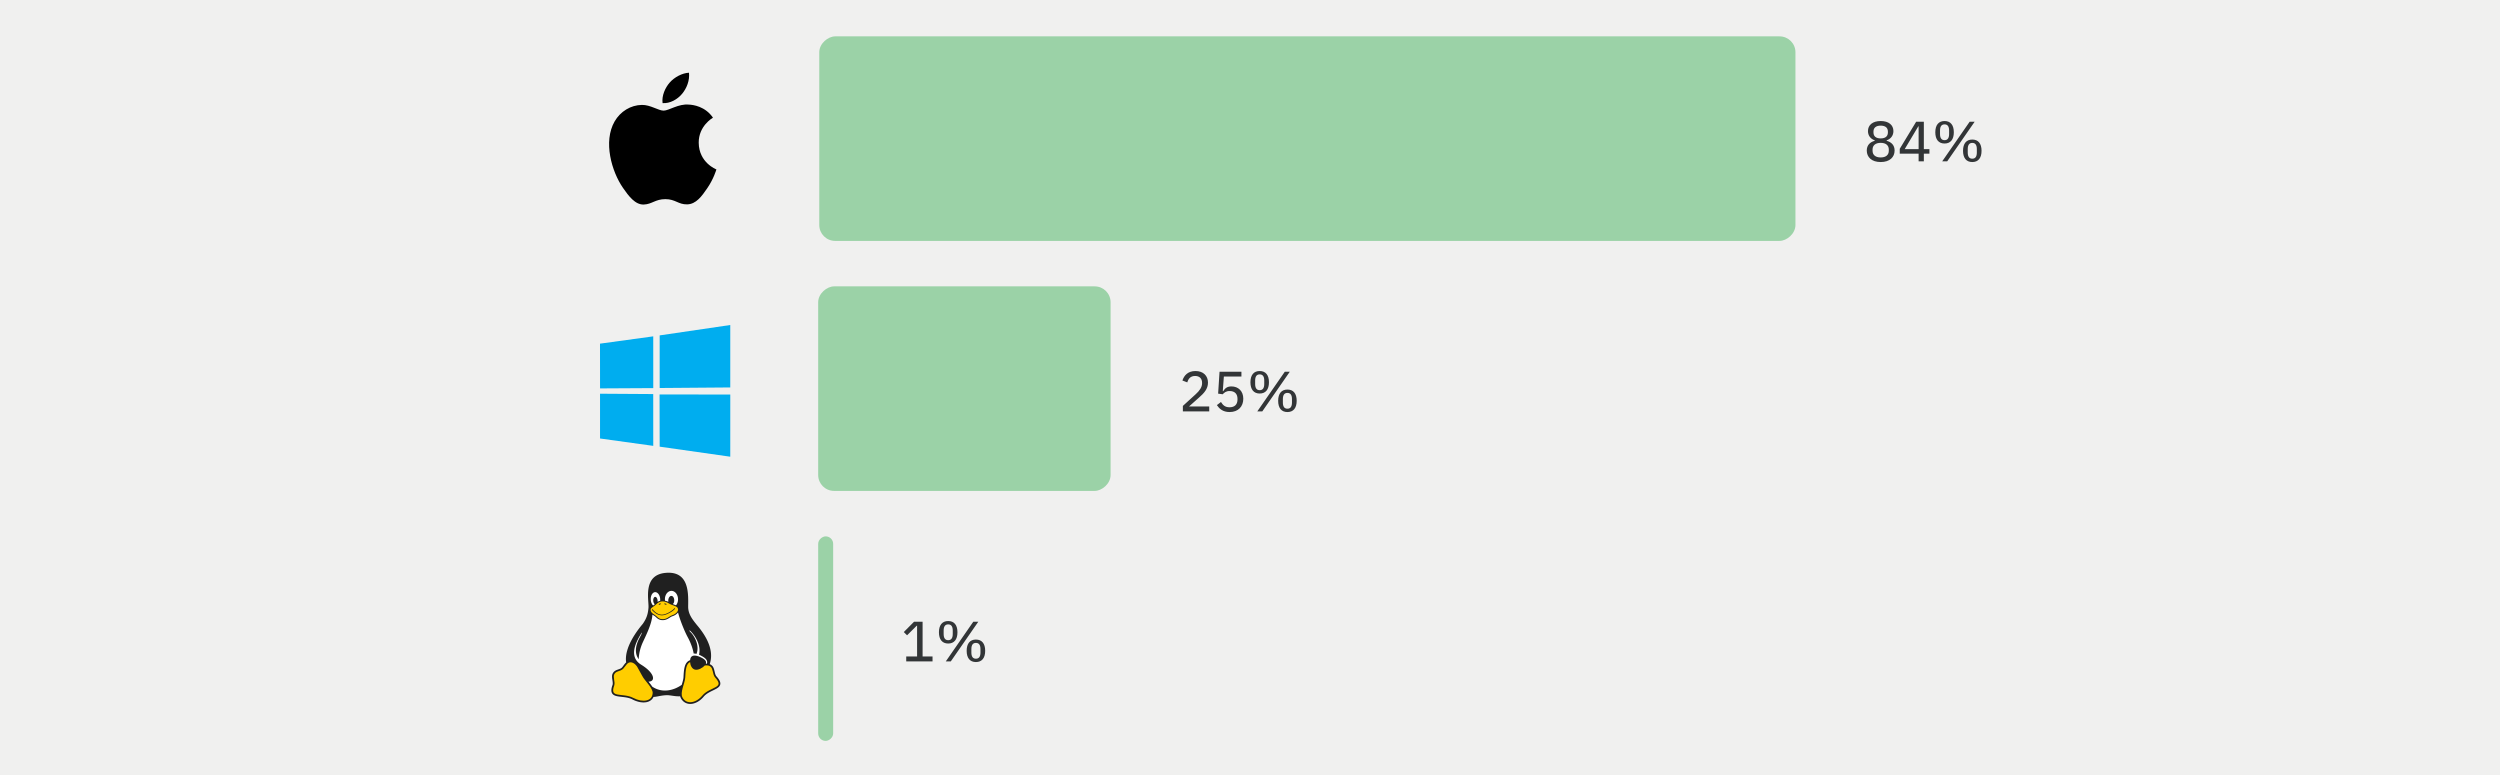 <svg fill="none" height="341" width="1100" xmlns="http://www.w3.org/2000/svg" xmlns:xlink="http://www.w3.org/1999/xlink"><rect width="100%" height="100%" fill="#808080" stroke="none"/><clipPath id="a"><path d="m0 0h1100v341h-1100z"/></clipPath><clipPath id="b"><path d="m0 0h47.221v58h-47.221z" transform="translate(268 32)"/></clipPath><clipPath id="c"><path d="m0 0h57.326v58h-57.326z" transform="translate(264 143)"/></clipPath><clipPath id="d"><path d="m0 0h48.022v58h-48.022z" transform="translate(269 252)"/></clipPath><g clip-path="url(#a)"><path d="m0 0h1100v341h-1100z" fill="#f0f0ef"/><g fill="#9bd2a7"><rect height="429.52" rx="7" transform="matrix(0 1 -1 0 806 -774)" width="90" x="790" y="16"/><rect height="128.66" rx="7" transform="matrix(0 1 -1 0 614.66 -362.66)" width="90" x="488.66" y="126"/><rect height="6.59" rx="3.295" transform="matrix(0 1 -1 0 602.59 -130.59)" width="90" x="366.59" y="236"/></g><path d="m827.5 71.3c4 0 6.125-2.175 6.125-5.05 0-2.35-1.4-3.725-3.5-4.3v-.2c1.8-.625 2.975-2.075 2.975-4.075 0-2.65-2.05-4.425-5.6-4.425s-5.6 1.775-5.6 4.425c0 2 1.175 3.45 2.975 4.075v.2c-2.1.575-3.5 1.95-3.5 4.3 0 2.875 2.125 5.05 6.125 5.05zm0-2.025c-2.275 0-3.575-1.1-3.575-2.95v-.525c0-1.85 1.3-2.95 3.575-2.95s3.575 1.1 3.575 2.95v.525c0 1.85-1.3 2.95-3.575 2.95zm0-8.375c-2.05 0-3.175-.925-3.175-2.625v-.375c0-1.7 1.125-2.625 3.175-2.625s3.175.925 3.175 2.625v.375c0 1.7-1.125 2.625-3.175 2.625zm18.99 10.1v-3.4h2.45v-1.975h-2.45v-12.075h-3.375l-7.225 11.925v2.125h8.3v3.4zm-2.45-15.4h.15v10.025h-6.125zm12.715 15.4 12.1-17.45h-2.2l-12.1 17.45zm-1.15-7.85c2.6 0 4.075-1.75 4.075-4.95s-1.475-4.95-4.075-4.95-4.075 1.75-4.075 4.95 1.475 4.95 4.075 4.95zm0-1.475c-1.35 0-2-.925-2-2.75v-1.45c0-1.825.65-2.75 2-2.75s2 .925 2 2.75v1.45c0 1.825-.65 2.75-2 2.75zm12.2 9.625c2.6 0 4.075-1.75 4.075-4.95s-1.475-4.95-4.075-4.95-4.075 1.75-4.075 4.95 1.475 4.95 4.075 4.95zm0-1.475c-1.35 0-2-.925-2-2.75v-1.45c0-1.825.65-2.75 2-2.75s2 .925 2 2.75v1.45c0 1.825-.65 2.75-2 2.75zm-335.745 109.025h-8.9l4.325-3.85c2.3-2 4.025-3.875 4.025-6.65 0-2.975-2.025-5.1-5.5-5.1-3.425 0-5.05 2.05-5.75 4.175l2.15.825c.45-1.6 1.4-2.825 3.45-2.825 1.95 0 3.05 1.175 3.05 2.975v.3c0 1.65-1.125 3.25-2.825 4.775l-5.625 5.125v2.4h11.6zm14.165-15.3h-9.625l-.625 9.65 2.025.275c.675-.725 1.475-1.425 3.025-1.425 2.25 0 3.475 1.25 3.475 3.45v.25c0 2.2-1.225 3.45-3.475 3.45-2.05 0-2.925-.95-3.8-2.325l-1.8 1.375c1.05 1.55 2.6 3.05 5.6 3.05 3.8 0 6.025-2.425 6.025-5.85 0-3.4-2.225-5.425-5.225-5.425-1.9 0-2.8.825-3.6 2.075h-.2l.475-6.425h7.725zm9.191 17.45 12.1-17.45h-2.2l-12.1 17.45zm-1.15-7.85c2.6 0 4.075-1.75 4.075-4.95s-1.475-4.95-4.075-4.95-4.075 1.75-4.075 4.95 1.475 4.95 4.075 4.95zm0-1.475c-1.35 0-2-.925-2-2.75v-1.45c0-1.825.65-2.75 2-2.75s2 .925 2 2.75v1.45c0 1.825-.65 2.75-2 2.75zm12.2 9.625c2.6 0 4.075-1.75 4.075-4.95s-1.475-4.95-4.075-4.95-4.075 1.75-4.075 4.95 1.475 4.95 4.075 4.95zm0-1.475c-1.35 0-2-.925-2-2.75v-1.45c0-1.825.65-2.75 2-2.75s2 .925 2 2.75v1.45c0 1.825-.65 2.75-2 2.75zm-156.151 111.175v-2.15h-4.375v-15.3h-3.75l-4.525 4.55 1.45 1.425 4.225-4.2h.175v13.525h-4.775v2.15zm8.04 0 12.1-17.45h-2.2l-12.1 17.45zm-1.15-7.85c2.6 0 4.075-1.75 4.075-4.95s-1.475-4.95-4.075-4.95-4.075 1.75-4.075 4.95 1.475 4.95 4.075 4.95zm0-1.475c-1.35 0-2-.925-2-2.75v-1.45c0-1.825.65-2.75 2-2.75s2 .925 2 2.75v1.45c0 1.825-.65 2.75-2 2.75zm12.2 9.625c2.6 0 4.075-1.75 4.075-4.95s-1.475-4.95-4.075-4.95-4.075 1.75-4.075 4.95 1.475 4.95 4.075 4.95zm0-1.475c-1.35 0-2-.925-2-2.75v-1.45c0-1.825.65-2.75 2-2.75s2 .925 2 2.75v1.45c0 1.825-.65 2.75-2 2.75z" fill="#323537"/><g clip-path="url(#b)"><path d="m307.435 62.814c.082 8.777 7.698 11.698 7.782 11.735-.064.206-1.217 4.162-4.012 8.25-2.417 3.532-4.925 7.053-8.876 7.126-3.883.071-5.131-2.303-9.57-2.303-4.437 0-5.824 2.23-9.499 2.374-3.814.145-6.719-3.82-9.155-7.34-4.98-7.202-8.785-20.349-3.675-29.223 2.538-4.407 7.074-7.198 11.997-7.27 3.745-.071 7.28 2.52 9.57 2.52 2.288 0 6.584-3.116 11.1-2.658 1.89.078 7.197.764 10.604 5.753-.274.17-6.332 3.698-6.266 11.036zm-7.296-21.553c2.025-2.452 3.387-5.865 3.016-9.26-2.919.117-6.448 1.945-8.542 4.395-1.876 2.17-3.519 5.643-3.076 8.972 3.253.251 6.577-1.654 8.602-4.107z" fill="#000"/></g><g clip-path="url(#c)"><path d="m264 151.208 23.427-3.215.01 22.772-23.416.134zm23.416 22.181.018 22.791-23.416-3.244-.001-19.7zm2.84-25.817 31.062-4.568v27.471l-31.062.249zm31.07 26.031-.008 27.347-31.062-4.418-.044-22.98z" fill="#00adef"/></g><g clip-path="url(#d)"><path d="m315.21 297.548-.001-.002c-.411-.461-.606-1.316-.817-2.227-.21-.91-.445-1.891-1.196-2.527l-.004-.004a2.97 2.97 0 0 0 -.923-.553c1.044-3.079.635-6.147-.419-8.917-1.293-3.402-3.552-6.365-5.276-8.392-1.931-2.423-3.819-4.722-3.781-8.118.057-5.183.573-14.795-8.597-14.808-.373 0-.762.015-1.168.048-10.247.82-7.529 11.589-7.681 15.194-.188 2.637-.725 4.715-2.548 7.293-2.142 2.533-5.159 6.634-6.587 10.904-.674 2.014-.995 4.067-.699 6.011-.093.083-.18.17-.265.259-.629.668-1.094 1.477-1.611 2.021-.484.481-1.173.663-1.931.933s-1.589.669-2.094 1.633h-.001l-.002.005c-.238.441-.315.917-.315 1.399 0 .447.066.899.133 1.334.14.906.281 1.763.093 2.343-.599 1.631-.676 2.758-.254 3.577.424.82 1.293 1.181 2.276 1.386 1.967.408 4.63.306 6.728 1.413l.181-.338-.179.339c2.246 1.168 4.524 1.583 6.341 1.17 1.318-.299 2.387-1.079 2.936-2.28 1.422-.007 2.981-.606 5.479-.743 1.695-.135 3.813.6 6.248.465.063.263.156.515.282.756l.004.006c.944 1.878 2.697 2.737 4.567 2.59 1.872-.146 3.862-1.244 5.471-3.148l-.295-.246.297.243c1.534-1.849 4.078-2.616 5.767-3.628.843-.506 1.527-1.14 1.581-2.061.052-.92-.491-1.951-1.74-3.33z" fill="#202020"/><path d="m316.179 300.834c-.032.568-.445.991-1.21 1.448-1.526.916-4.232 1.713-5.959 3.794-1.501 1.777-3.331 2.752-4.942 2.879-1.611.126-3.001-.539-3.821-2.175l-.002-.003-.001-.005c-.509-.962-.298-2.48.131-4.081.428-1.602 1.044-3.247 1.126-4.583v-.004c.087-1.712.184-3.207.473-4.361.289-1.155.744-1.936 1.551-2.375.038-.02.075-.04.113-.058.091 1.483.829 2.996 2.134 3.323 1.427.374 3.485-.844 4.354-1.838.174-.007.343-.016.507-.02.763-.018 1.402.026 2.055.594l.003.002.002.001c.502.423.741 1.223.948 2.118.207.896.371 1.871.993 2.567h.001v.002c1.194 1.317 1.578 2.207 1.544 2.775zm-29.011 4.199-.001.004v.005c-.138 1.799-1.158 2.779-2.725 3.135-1.566.356-3.69.001-5.811-1.101l-.002-.001c-2.347-1.237-5.138-1.113-6.929-1.486-.895-.186-1.48-.465-1.748-.985-.267-.52-.274-1.427.296-2.973l.002-.007.003-.006c.282-.865.073-1.812-.064-2.7-.137-.887-.204-1.696.101-2.259l.003-.005c.391-.749.963-1.016 1.673-1.269.712-.254 1.554-.453 2.219-1.117l.005-.004.003-.003c.615-.645 1.077-1.455 1.618-2.029.456-.485.913-.806 1.601-.81h.023c.121 0 .249.011.384.031.914.138 1.71.773 2.477 1.808l2.216 4.016.001.002.001.001c.589 1.225 1.834 2.572 2.889 3.945s1.871 2.752 1.765 3.808zm11.048-37.439c-.178-.347-.541-.676-1.159-.929h-.002l-.002-.001c-1.286-.548-1.844-.587-2.562-1.051-1.169-.748-2.135-1.009-2.937-1.006-.42.001-.796.075-1.132.191-.978.335-1.627 1.033-2.033 1.415l-.001.001-.001.002c-.08.075-.183.144-.432.325-.251.183-.627.457-1.168.861-.481.359-.638.826-.471 1.373.165.547.696 1.179 1.667 1.725l.001.001.002.001c.602.351 1.014.826 1.486 1.204.236.188.484.357.783.484s.649.213 1.086.238c1.025.06 1.781-.246 2.447-.626.668-.379 1.234-.843 1.883-1.052l.001-.001h.001c1.331-.414 2.28-1.246 2.576-2.037.149-.396.145-.771-.033-1.118z" fill="#ffcd00"/><path d="m294.841 269.547c-1.058.549-2.295 1.214-3.61 1.214s-2.353-.604-3.1-1.193c-.374-.294-.677-.587-.906-.8-.396-.311-.349-.748-.186-.735.273.034.315.392.486.551.233.217.525.498.878.777.707.556 1.649 1.098 2.828 1.098 1.178 0 2.552-.688 3.391-1.155.475-.266 1.08-.741 1.574-1.102.377-.275.364-.607.675-.571.312.036.081.368-.355.747-.437.378-1.12.881-1.675 1.169z" fill="#202020"/><path d="m311.047 292.011a6.935 6.935 0 0 0 -.432-.002l-.039.001c.363-1.141-.441-1.984-2.583-2.948-2.222-.971-3.992-.875-4.291 1.097a4.503 4.503 0 0 0 -.046.315 3.455 3.455 0 0 0 -.5.221c-1.043.568-1.613 1.598-1.93 2.862-.316 1.263-.407 2.789-.494 4.504v.002c-.053.862-.411 2.029-.772 3.265-3.639 2.582-8.689 3.701-12.978.789-.291-.457-.624-.91-.967-1.357-.219-.285-.445-.568-.668-.849.44.001.814-.071 1.117-.207.376-.17.639-.442.771-.792.261-.699-.002-1.686-.839-2.813-.836-1.127-2.254-2.398-4.337-3.669v-.001c-1.531-.947-2.386-2.107-2.786-3.367-.401-1.261-.346-2.624-.036-3.969.593-2.582 2.115-5.094 3.087-6.671.261-.191.093.356-.984 2.346-.965 1.818-2.77 6.015-.299 9.291.066-2.331.626-4.709 1.566-6.933 1.368-3.086 4.232-8.439 4.459-12.705.118.085.52.356.699.458h.002c.525.307.919.757 1.43 1.166.513.409 1.152.762 2.118.818.093.005.184.008.272.008.997 0 1.773-.323 2.42-.691.703-.4 1.265-.843 1.797-1.015l.002-.001c1.126-.349 2.02-.969 2.528-1.69.874 3.427 2.907 8.377 4.214 10.793.695 1.281 2.076 4.004 2.673 7.285.378-.011.796.043 1.241.157 1.561-4.025-1.323-8.36-2.643-9.568-.532-.514-.558-.744-.293-.734 1.43 1.26 3.309 3.791 3.993 6.649.311 1.303.378 2.673.044 4.026.162.066.329.14.498.22 2.505 1.213 3.431 2.268 2.986 3.709zm-12.713-28.365a4.317 4.317 0 0 1 -.371 1.847 3.52 3.52 0 0 1 -.522.864 16.87 16.87 0 0 0 -.905-.371c-.204-.077-.364-.129-.528-.186.119-.143.354-.312.441-.524a2.74 2.74 0 0 0 .21-1.004c0-.015.005-.028.005-.045a2.774 2.774 0 0 0 -.145-.974c-.11-.328-.249-.563-.451-.759s-.404-.285-.646-.293l-.034-.001c-.227.001-.425.079-.629.249-.215.178-.374.406-.506.724a2.775 2.775 0 0 0 -.21 1.007c-.002.014-.002.027-.002.042a2.91 2.91 0 0 0 .041.578c-.466-.231-1.062-.4-1.473-.497a4.835 4.835 0 0 1 -.041-.551v-.051a4.245 4.245 0 0 1 .366-1.848c.262-.59.586-1.015 1.042-1.36.456-.344.905-.502 1.437-.508h.024c.52 0 .965.152 1.421.482.464.335.798.753 1.068 1.339.264.571.391 1.129.403 1.79 0 .018 0 .032.005.05zm-7.855.676c-.068.02-.134.04-.2.063a4.071 4.071 0 0 0 -.953.457c.028-.197.032-.396.01-.619-.002-.012-.002-.022-.002-.034a2.675 2.675 0 0 0 -.198-.794c-.112-.26-.237-.444-.401-.585-.149-.128-.29-.188-.445-.186-.016 0-.032 0-.048.002-.175.015-.32.1-.457.266-.137.165-.227.371-.292.645a2.6 2.6 0 0 0 -.055.848c0 .012.003.022.003.034.03.298.09.546.197.796.11.258.237.442.402.583a.906.906 0 0 0 .081.064c-.17.131-.285.224-.426.326l-.321.235c-.271-.253-.483-.57-.668-.99a4.39 4.39 0 0 1 -.372-1.576v-.005a4.389 4.389 0 0 1 .187-1.61c.162-.521.378-.898.693-1.207.314-.311.631-.467 1.013-.487l.088-.002c.345.001.654.115.974.369.346.276.608.628.827 1.123.22.496.337.992.369 1.578v.005c.016.245.014.477-.006.701z" fill="#fff"/><path d="m292.216 265.723c.043.14.27.116.401.184.114.059.207.187.336.191.123.004.315-.042.331-.164.021-.161-.215-.263-.366-.322-.196-.075-.446-.113-.629-.012-.042.023-.088.077-.073.123zm-1.338 0c-.043.14-.27.116-.401.184-.114.059-.206.187-.336.191-.123.004-.315-.042-.331-.164-.021-.161.215-.263.367-.322.195-.075.445-.113.628-.012.042.023.088.077.073.123z" fill="#202020"/></g></g></svg>